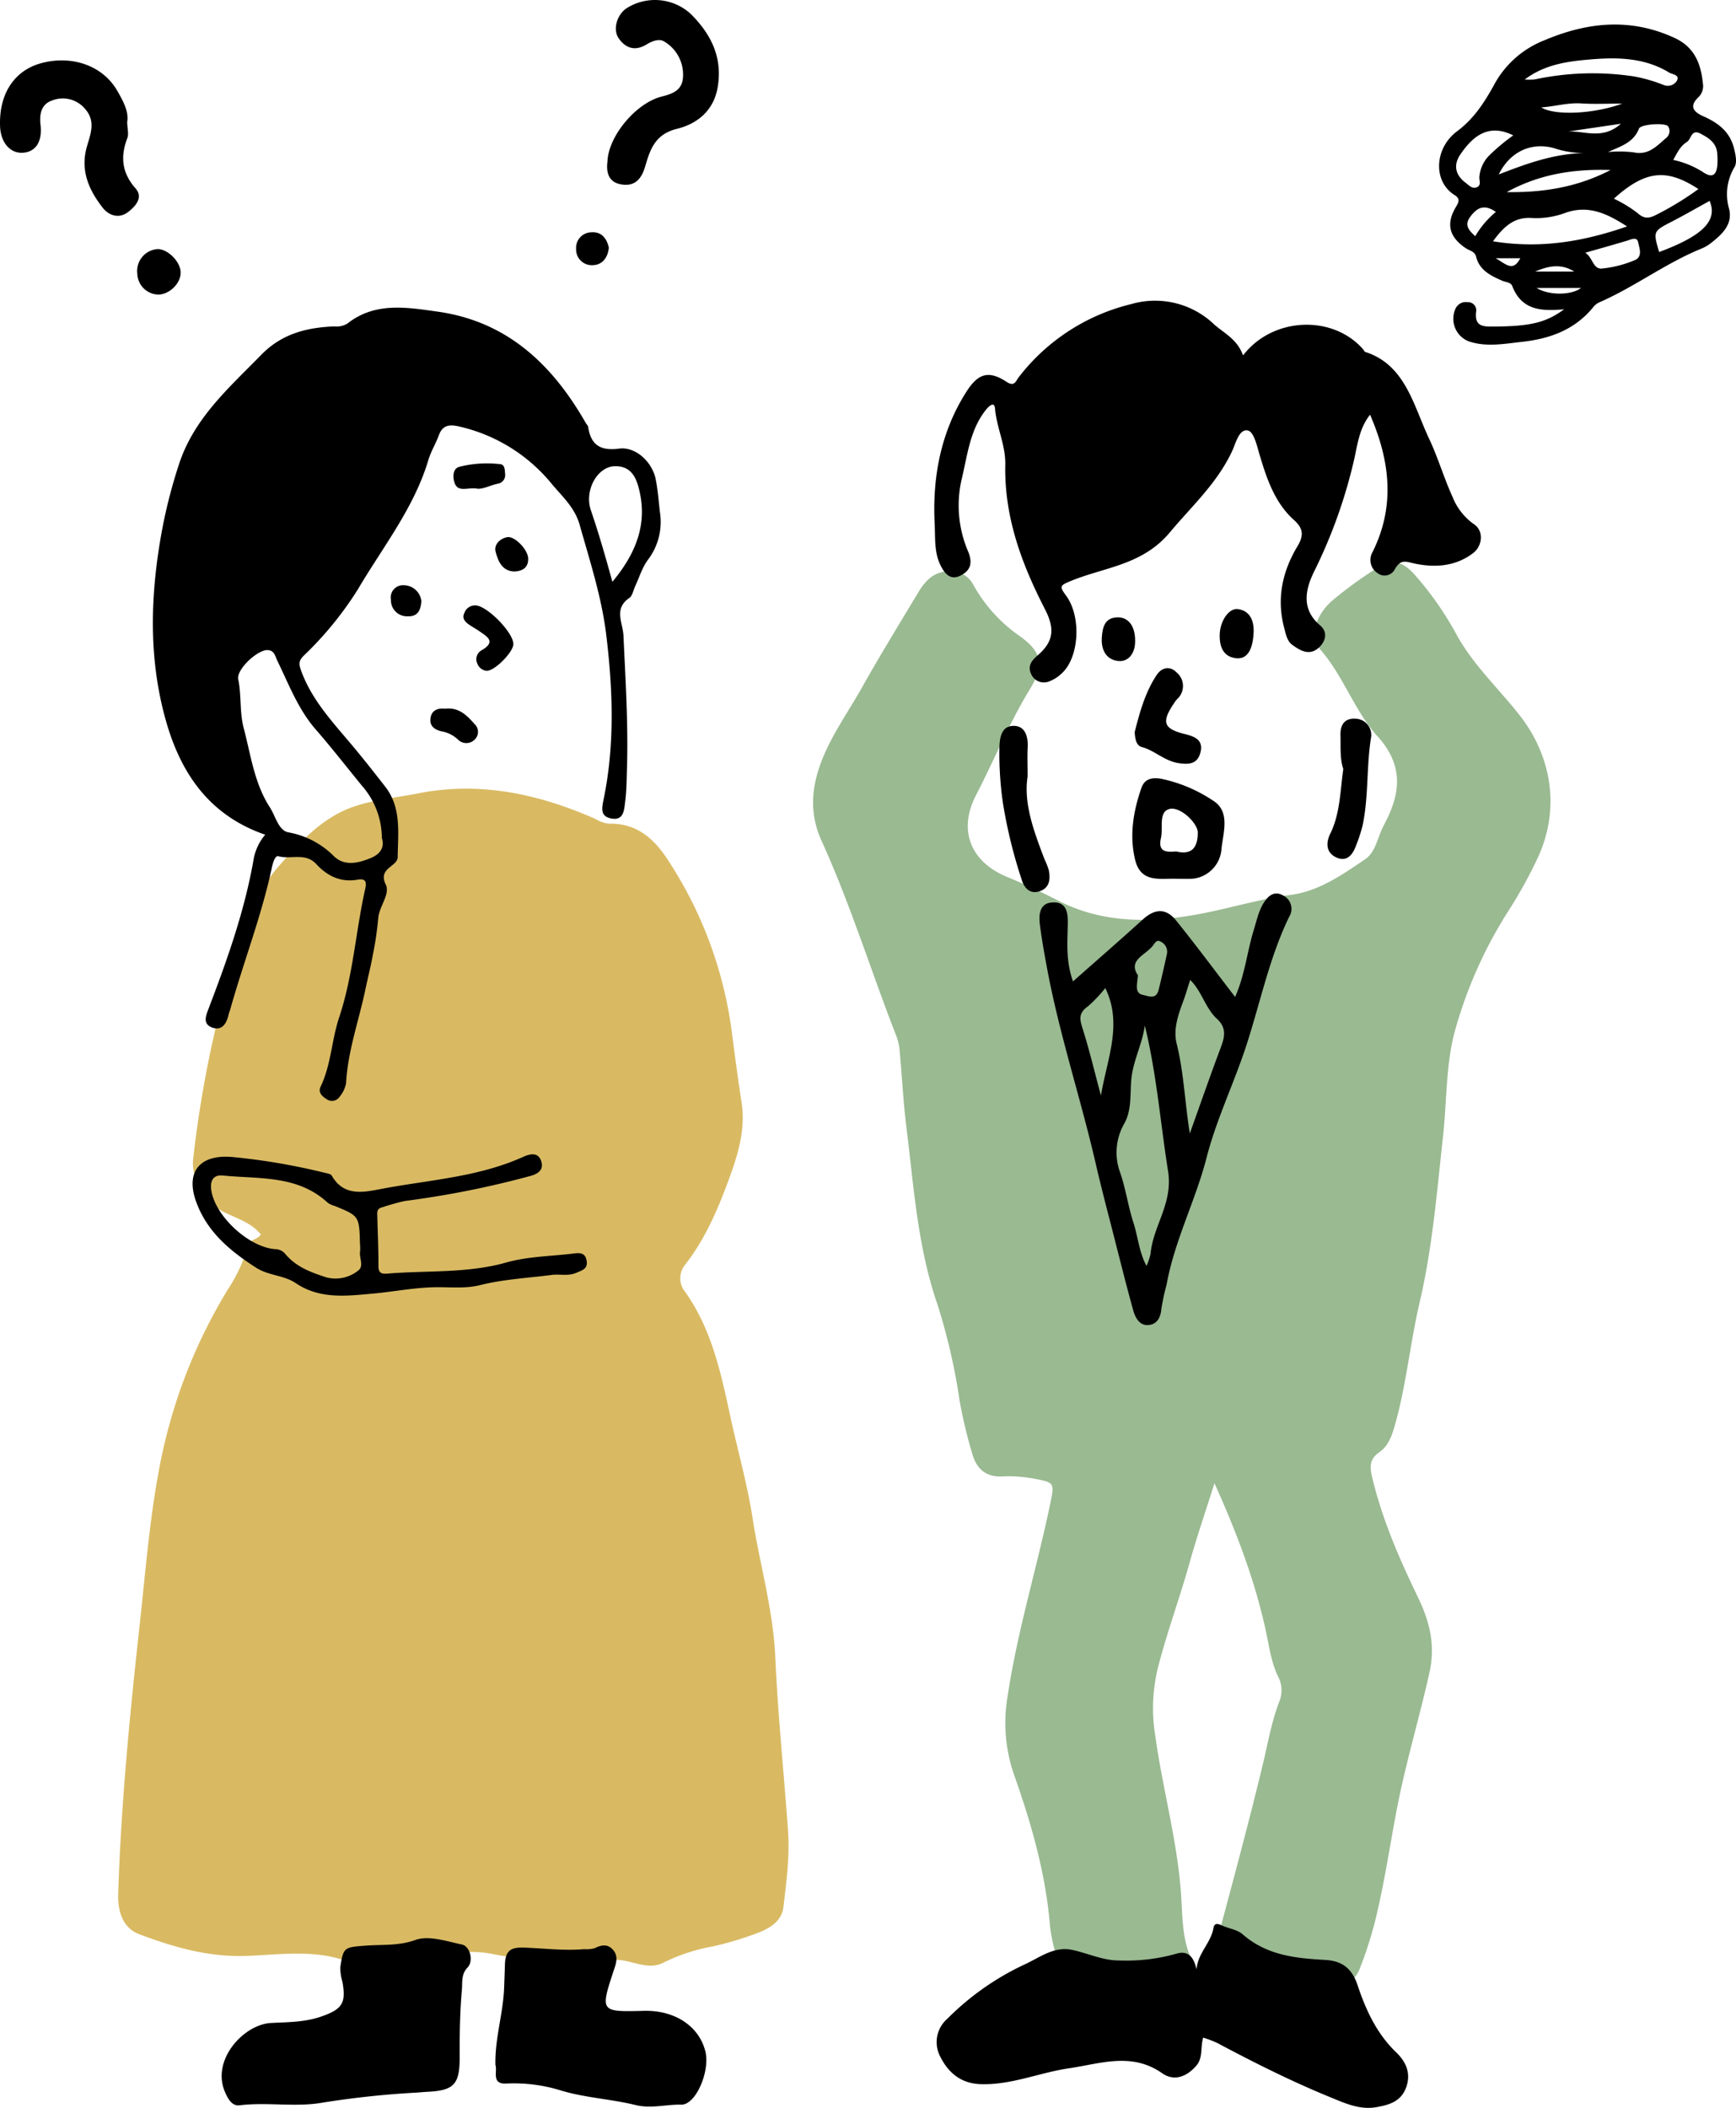 <svg xmlns="http://www.w3.org/2000/svg" width="334" height="405.325" viewBox="0 0 334 405.325"><defs><style>.a{fill:#9aba92;}.b{fill:#d9ba63;}</style></defs><g transform="translate(-245.201 -408.107)"><path class="a" d="M469.53,686.7c-1.78,5.645-3.4,10.336-4.732,15.119-1.913,6.863-4.4,13.511-6.165,20.441a32.725,32.725,0,0,0-.5,12.94c1.372,9.94,4.086,19.612,4.909,29.661.347,4.231.143,8.556,1.727,12.636.661,1.7-.472,2.756-1.964,2.773q-10.289.117-20.581-.017c-1.653-.021-2.73-1.272-3.184-2.944a29.829,29.829,0,0,1-1.134-5.3c-.822-10.214-3.6-19.857-6.975-29.373a30.367,30.367,0,0,1-1.221-14.832c1.877-12.6,5.628-24.7,8.214-37.114.869-4.171.8-4.1-3.144-4.876a26.831,26.831,0,0,0-6.235-.413c-2.932.109-4.774-1.438-5.588-4.282a94.324,94.324,0,0,1-2.453-10.234,116.574,116.574,0,0,0-4.3-18.662c-3.8-11.005-4.512-22.52-5.935-33.934-.607-4.863-.85-9.778-1.3-14.665a10.456,10.456,0,0,0-.6-2.8c-4.89-12.5-8.867-25.422-14.419-37.62-2.463-5.41-1.937-10.564.139-15.747,1.974-4.929,5.054-9.188,7.62-13.756,3.49-6.217,7.221-12.281,10.892-18.38,1.343-2.232,3.037-3.931,5.765-3.951a4.821,4.821,0,0,1,4.782,2.6,29.357,29.357,0,0,0,9.1,9.965c4.265,3.144,4.507,5.614,1.689,10.226-3.935,6.439-6.8,13.521-10.278,20.235-3.586,6.916-.879,12.922,6,15.735,3.339,1.365,6.624,2.915,9.853,4.564,8.369,4.273,17.208,4.256,25.99,2.754,6.256-1.068,12.382-3.045,18.711-3.877,5.4-.709,9.881-3.849,14.324-6.865,2.065-1.4,2.4-4.352,3.587-6.557,3.242-6.019,3.909-11.438-1.269-17.131-4.338-4.771-6.489-11.454-10.815-16.449-2.249-2.6-1.209-6.722,2.3-9.71A79.007,79.007,0,0,1,501,510.6c2.742-1.761,4.889-1.091,7.14,1.506A62.075,62.075,0,0,1,516,523.326c3.157,5.844,7.975,10.337,12.035,15.432,6.333,7.946,8.054,17.969,3.83,27.4a88.138,88.138,0,0,1-5.925,10.722,85.079,85.079,0,0,0-10.209,23.083c-1.68,6.318-1.486,13.3-2.221,19.982-1.179,10.709-2.032,21.422-4.5,31.962-1.766,7.538-2.514,15.356-4.554,22.866-.626,2.3-1.267,4.626-3.214,5.97-1.765,1.218-1.885,2.61-1.415,4.616,1.914,8.158,5.213,15.733,8.783,23.11,2.317,4.789,3.474,9.277,2.278,14.666-1.939,8.735-4.539,17.277-6.239,26.084-1.39,7.2-2.434,14.483-4.2,21.62a75.355,75.355,0,0,1-3.009,9.322c-1.084,2.769-3.81,3.652-6.572,3.4a58.885,58.885,0,0,1-18.373-5.2c-2.151-.953-2.714-2.777-2.046-5.275,2.911-10.891,5.86-21.775,8.484-32.748.938-3.927,1.618-7.908,3.081-11.673a5.648,5.648,0,0,0-.181-4.666c-1.387-2.791-1.759-5.875-2.414-8.893C477.328,705.5,473.912,696.425,469.53,686.7Z" transform="translate(9.328 6.612)"/><path d="M518.019,505.361a11.639,11.639,0,0,1-4.105-5.241c-1.668-3.643-2.8-7.569-4.511-11.188-3.034-6.432-4.563-14.234-12.3-16.691-.157-.05-.244-.328-.379-.484-5.844-6.705-17.406-6.285-23.122,1.156-1.1-3.1-3.608-4.241-5.554-5.959a16.445,16.445,0,0,0-15.942-3.914,38.855,38.855,0,0,0-21.7,14.117c-.506.652-.755,1.847-2.266.855-3.457-2.268-5.48-1.673-7.732,1.843-4.919,7.681-6.6,16.385-6.133,25.487.13,2.528-.108,5.335,1.051,7.779.8,1.684,1.908,3.1,3.864,2.151,1.8-.882,2.5-2.2,1.559-4.57a22.408,22.408,0,0,1-1.3-13.9c1.137-4.655,1.573-9.526,4.664-13.4.67-.839,1.654-1.661,1.768-.3.31,3.7,2.057,7.058,1.978,10.818-.211,10.119,3.18,19.134,7.618,27.76,1.955,3.8,1.72,6.26-1.466,8.984-1.072.917-1.909,1.99-1.166,3.533a2.673,2.673,0,0,0,3.579,1.349,6.8,6.8,0,0,0,2.223-1.428c3.415-2.979,3.937-10.9.91-15.014-1.312-1.782-1.224-1.946.964-2.842,6.476-2.65,13.732-3.013,19.008-9.331,4.195-5.022,9.015-9.358,11.935-15.53.743-1.573,1.342-4.33,3.008-4.068,1.213.192,1.8,2.947,2.338,4.757,1.378,4.642,2.957,9.207,6.576,12.457,1.712,1.537,2.011,2.863.706,5.034-2.874,4.78-4.085,9.99-2.578,15.709.33,1.249.556,2.525,1.541,3.259,1.64,1.221,3.48,2.218,5.286.406,1.238-1.242,1.537-2.918.076-4.15-3.594-3.026-2.867-6.763-1.207-10.2a97.411,97.411,0,0,0,7.815-21.875c.63-2.923,1.024-5.918,3.017-8.419,3.853,8.881,4.884,17.6.455,26.462a3,3,0,0,0,.915,3.952,2.221,2.221,0,0,0,3.392-.682c1.161-2.119,2.257-1.416,4.028-1.063,3.77.749,7.642.511,11.006-2.029C519.712,509.535,519.956,506.62,518.019,505.361Z" transform="translate(10.754 3.537)"/><path d="M502.956,780.1c-3.669-3.521-5.792-8.043-7.378-12.813-1.15-3.461-3.112-4.76-6.322-4.94-5.6-.316-11.147-.849-15.808-4.912-1.07-.933-2.694-1.111-4.03-1.72-.737-.336-1.414-.545-1.6.525-.51,2.912-3.04,4.826-3.247,7.948-.525-2.383-1.615-3.767-3.992-3a35.422,35.422,0,0,1-10.814,1.271c-3.235.029-6.09-1.4-9.142-2.039-3.518-.734-6.238,1.482-9.118,2.793a51.926,51.926,0,0,0-14.887,10.454,5.941,5.941,0,0,0-1.4,7.2c1.638,3.305,4.118,5.232,7.747,5.37,5.885.224,11.338-2.212,17.051-3.044,6.044-.881,12.042-3.175,17.951.954,2.254,1.574,4.68.729,6.573-1.479,1.29-1.505.742-3.445,1.3-5.377a22.907,22.907,0,0,1,2.655,1c7.077,3.768,14.223,7.353,21.612,10.384,2.966,1.217,5.871,2.57,9.089,1.985,2.421-.44,4.869-1.061,5.809-4.119C505.852,783.8,504.609,781.686,502.956,780.1Z" transform="translate(10.843 22.625)"/><path d="M271.282,443.626c-2.662-3.022-2.942-6.112-1.579-9.689.3-.773,0-1.771-.034-3.075.334-1.978-.694-3.878-1.845-5.909-2.807-4.957-8.762-6.98-14.621-5.428-5.326,1.411-8.231,6.025-7.989,12.177.12,3.025,1.858,5.123,4.2,5.073,2.539-.054,3.97-2,3.581-5.363-.247-2.137.174-3.964,2.176-4.671a5.576,5.576,0,0,1,6.442,1.651c2.06,2.351.97,4.876.309,7.183-1.314,4.588.364,8.308,2.992,11.712,1.166,1.51,3.118,2.287,4.961.856C271.315,447.029,272.793,445.342,271.282,443.626Z" transform="translate(0 0.71)"/><path d="M357.7,443.571c2.6.422,3.862-1.032,4.582-3.485.943-3.206,1.879-6.168,6.106-7.206,3.73-.915,6.995-3.34,7.81-7.852,1.049-5.8-1.225-10.323-5.137-14.227a10.189,10.189,0,0,0-12.433-1.061c-1.809,1.261-2.607,4.06-1.45,5.728,1.371,1.974,3.209,2.508,5.382,1.176,1.051-.644,2.413-1.164,3.356-.567a7.362,7.362,0,0,1,3.646,6.579c-.017,2.846-2.044,3.493-4.137,4.026-4.969,1.27-10.214,7.623-10.4,12.434C354.7,441.593,355.463,443.209,357.7,443.571Z" transform="translate(7.054 0)"/><path d="M428.666,539.148c-2.309-.029-2.76,2.029-2.8,4.287a66.565,66.565,0,0,0,.669,10.5,94.632,94.632,0,0,0,3.641,14.852c.48,1.553,1.588,2.764,3.386,2.176,1.928-.63,2.17-2.266,1.8-4.086a13.867,13.867,0,0,0-.8-2.029c-2.044-5.373-4.076-10.748-3.273-15.936,0-2.43-.071-4.034.017-5.628C431.416,541.107,430.762,539.174,428.666,539.148Z" transform="translate(11.617 8.536)"/><path d="M486.853,564.523c1.965.912,3.13-.382,3.808-2.267a29.453,29.453,0,0,0,1.253-3.815c1.2-5.593.729-11.356,1.642-16.988a3.114,3.114,0,0,0-3.025-3.6c-1.883-.115-2.916.978-2.86,3.134.059,2.234-.142,4.484.542,6.54-.606,4.287-.607,8.558-2.5,12.427C484.827,561.756,484.9,563.615,486.853,564.523Z" transform="translate(15.432 8.451)"/><path d="M459,534.1a3.376,3.376,0,0,0-.579-4.516c-1.365-1.419-2.934-.935-3.852.435-2.244,3.351-3.306,7.3-4.248,11.007.08,1.337.312,2.592,1.359,2.868,2.464.649,4.305,2.633,6.977,3.076,2.32.386,3.838.087,4.349-2.174.5-2.229-1.068-2.909-2.964-3.375-4.346-1.068-4.656-2.378-1.852-6.384C458.432,534.7,458.781,534.449,459,534.1Z" transform="translate(13.189 7.857)"/><path d="M273.772,453.085A4.225,4.225,0,0,0,270,457.791a4.144,4.144,0,0,0,4.141,4.033c2.266-.116,4.407-2.42,4.189-4.509S275.625,452.93,273.772,453.085Z" transform="translate(1.615 2.929)"/><path d="M468.816,527.514c2.154.254,3.3-1.612,3.406-5.21.015-2.247-.85-3.921-3.016-4.237-1.759-.258-3.483,2.326-3.521,4.982C465.65,525.4,466.423,527.233,468.816,527.514Z" transform="translate(14.18 7.161)"/><path d="M447.413,519.554c-2.473.044-2.921,1.894-3.042,4.006-.124,2.5,1.045,4.19,3.207,4.395,1.81.171,3.058-1.326,3.189-3.322C450.974,521.461,449.612,519.516,447.413,519.554Z" transform="translate(12.809 7.259)"/><path d="M352.554,456.361c1.815-.023,2.913-1.456,3.088-3.369-.421-1.818-1.43-3.111-3.412-2.943a2.98,2.98,0,0,0-2.888,3.161A3.021,3.021,0,0,0,352.554,456.361Z" transform="translate(6.698 2.731)"/><g transform="translate(445.195 579.913)"><path d="M480.055,569.82c-1.413-.85-2.581-.341-3.56,1.056-1.162,1.656-1.541,3.62-2.124,5.508-1.291,4.182-1.709,8.664-3.6,12.921-3.909-5.085-7.541-9.972-11.348-14.7-1.959-2.432-4.106-2.287-6.377-.229-4.353,3.944-8.78,7.794-13.467,11.938-1.392-3.939-1.078-7.453-1.005-10.929.047-2.23-.175-4.306-2.77-4.266-2.637.04-2.857,2.235-2.583,4.381.36,2.815.869,5.612,1.39,8.4,2.372,12.7,6.455,24.911,9.343,37.465,1.1,4.782,2.365,9.521,3.577,14.274,1.187,4.647,2.349,9.3,3.632,13.92.43,1.548,1.32,3.058,3.081,2.818,1.515-.208,2.212-1.417,2.344-3.169a46.071,46.071,0,0,1,1-4.6c1.538-8.5,5.547-16.091,7.674-24.354,1.855-7.208,5.047-13.833,7.4-20.826,2.86-8.516,4.577-17.478,8.525-25.573A2.849,2.849,0,0,0,480.055,569.82Zm-35.107,38.435c-1.217-4.535-2.2-8.679-3.471-12.718-.6-1.907-.943-3.088,1.031-4.471a27.878,27.878,0,0,0,3.285-3.47C449.157,594.489,446.186,601.061,444.948,608.255Zm9.874-28.654c.409-.47.8-1.442,1.6-.947a2.138,2.138,0,0,1,1.239,2.324c-.51,2.341-1.035,4.679-1.621,7-.483,1.914-2,1.124-2.958.944-1.67-.314-1.182-1.865-1.01-3.777C450.155,582.3,453.3,581.347,454.821,579.6ZM454.5,638.7a11.637,11.637,0,0,1-.78,2.327c-1.444-2.711-1.647-5.66-2.521-8.35-1.026-3.154-1.472-6.531-2.564-9.652a11.14,11.14,0,0,1,.847-9.438c1.625-3.012.908-6.408,1.474-9.592s2-6,2.44-9.186c2.275,9.279,3,18.714,4.475,28C458.851,629.007,454.985,633.277,454.5,638.7Zm13.525-39.705c-2,5.293-3.854,10.651-5.974,16.566-.972-6.188-1.162-11.792-2.517-17.228-.708-2.845.29-5.61,1.278-8.279.466-1.259.834-2.558,1.306-4.025,2.2,2.089,2.925,5.425,5.109,7.43C469.127,595.2,468.823,596.873,468.022,598.99Z" transform="translate(-433.132 -569.406)"/></g><g transform="translate(463.057 557.753)"><path d="M465.379,552.873a28.289,28.289,0,0,0-9.99-4.182c-1.522-.245-3.09-.089-3.729,1.736-1.569,4.484-2.361,9.139-1.224,13.852,1.052,4.361,4.539,3.606,7.554,3.648,1.192,0,2.387.051,3.577-.01a6.184,6.184,0,0,0,5.482-5.684C467.366,559.036,468.831,554.971,465.379,552.873Zm-7.02,9.811c-1.658.1-3.62.3-2.954-2.58.442-1.914-.475-4.868,1.484-5.543,2.121-.731,5.6,2.666,5.6,4.468C462.493,562.059,461.237,563.378,458.358,562.684Z" transform="translate(-449.899 -548.601)"/></g><path class="b" d="M293.994,636.214c-2.155-2.691-5.567-3.279-8.289-4.98-2.887-1.805-5.15-6.181-4.726-9.576a218.428,218.428,0,0,1,5.462-29.826c2.517-9.34,4.562-19.126,11.181-26.65,4.017-4.568,8.357-9.268,14.374-11.288,3.89-1.306,8.092-1.68,12.151-2.486,11.927-2.368,23.171.046,34.081,4.836a7.079,7.079,0,0,0,2.7.976c5.575-.162,8.987,3.16,11.637,7.362a78.574,78.574,0,0,1,11.947,31.977c.621,4.771,1.246,9.543,1.979,14.3.767,4.965-.606,9.663-2.226,14.139-2.188,6.047-4.7,12.029-8.761,17.19a4.1,4.1,0,0,0,.162,5.1c5.089,7.209,6.857,15.553,8.671,23.972,1.4,6.493,3.247,12.89,4.265,19.472,1.38,8.922,3.963,17.613,4.373,26.737.5,11.149,1.658,22.268,2.451,33.4.35,4.92-.31,9.815-.89,14.683-.316,2.665-2.578,4.055-4.857,4.927a64.032,64.032,0,0,1-8.569,2.594,35.833,35.833,0,0,0-9.557,3.1c-2.9,1.587-5.852-.285-8.781-.469a70.388,70.388,0,0,0-8.367-.2,58.8,58.8,0,0,1-16.392-1.049,20.509,20.509,0,0,0-8.306.306c-5.744,1.1-11.534.829-17.284,1.359a4.028,4.028,0,0,1-1.724-.112c-6.432-2.4-13.107-1.28-19.639-1.074-7.257.23-13.9-1.7-20.487-4.187-2.848-1.076-4.137-3.93-4.022-7.65.538-17.329,2.233-34.552,4.128-51.782,1.064-9.662,1.826-19.4,3.555-28.93a102.026,102.026,0,0,1,13.375-35.549,29.929,29.929,0,0,0,3.871-8.342C291.829,637.084,293.323,637.257,293.994,636.214Z" transform="translate(1.39 9.274)"/><path d="M322.961,787.683a175.328,175.328,0,0,0-18.243,1.934c-5.26.936-10.683-.131-16.031.519-1.39.169-2.165-1.043-2.83-2.607-2.615-6.155,3.635-12.936,8.858-13.217,3.194-.172,6.5-.136,9.641-1.226,4.094-1.421,4.859-2.576,4.11-6.724a9.2,9.2,0,0,1-.394-2.811c.575-3.856.778-3.807,4.941-4.119,3.154-.235,6.253.085,9.51-1.088,2.554-.92,5.973.253,8.929.876,1.62.341,2.284,3.21,1.1,4.419-1.261,1.289-.97,2.9-1.093,4.28-.373,4.193-.445,8.425-.422,12.64.03,5.542-.972,6.744-6.348,6.994C324.112,787.579,323.537,787.638,322.961,787.683Z" transform="translate(2.608 22.792)"/><path d="M334.768,782.27c-.113-5.127,1.5-9.9,1.675-14.864.049-1.4.11-2.844.147-4.265.072-2.722.966-3.513,3.712-3.411,3.853.144,7.7.635,11.563.3a5.838,5.838,0,0,0,1.993-.181c1.348-.677,2.572-.871,3.609.4.972,1.192.539,2.451.1,3.767-2.666,8.078-2.645,8.086,5.753,7.875,5.94-.149,10.607,2.918,11.834,7.78.953,3.773-1.8,10.328-4.653,10.259-2.913-.07-5.752.811-8.749.076-4.7-1.15-9.635-1.389-14.251-2.76a30.44,30.44,0,0,0-10.612-1.374C333.923,786.041,335.192,783.546,334.768,782.27Z" transform="translate(5.751 22.877)"/><path d="M338.579,524.839c-.008,1.587-3.724,5.3-5.2,5.135a2.138,2.138,0,0,1-1.722-1.363,1.958,1.958,0,0,1,.756-2.546c3.009-1.716,1.05-2.71-.485-3.778-.626-.437-1.312-.79-1.933-1.234-.741-.53-1.325-1.2-.839-2.179a2.156,2.156,0,0,1,2.217-1.471C333.6,517.55,338.591,522.624,338.579,524.839Z" transform="translate(5.387 7.119)"/><path d="M331.539,496.591c-1.887-.182-3.612.795-4.206-1.247-.329-1.134-.247-2.644,1.042-2.943a21.708,21.708,0,0,1,7.847-.481c.838.115.831,1.1.892,1.9a1.674,1.674,0,0,1-1.427,1.853C334.126,496.007,332.642,496.864,331.539,496.591Z" transform="translate(5.271 5.448)"/><path d="M325.8,536.054c2.709-.323,4.247,1.3,5.7,2.945a2.049,2.049,0,0,1-.007,3.022,2.26,2.26,0,0,1-3.085.06,6.122,6.122,0,0,0-3.187-1.667c-1.3-.267-2.378-.969-2.208-2.444C323.2,536.3,324.475,535.9,325.8,536.054Z" transform="translate(5.002 8.332)"/><path d="M338.574,511.685c-2.482.037-3.3-1.96-3.776-3.794-.346-1.347.751-2.514,2.231-2.811,1.367-.274,3.952,2.332,4.031,4.052C341.132,510.74,340.222,511.539,338.574,511.685Z" transform="translate(5.758 6.315)"/><path d="M321.728,516.8c-.12,1.846-.76,3-2.6,2.926a3.073,3.073,0,0,1-3.255-3.163,2.354,2.354,0,0,1,2.484-2.8A3.435,3.435,0,0,1,321.728,516.8Z" transform="translate(4.544 6.881)"/><g transform="translate(274.615 467.264)"><path d="M370.365,502.945c-.245-2.092-.393-4.2-.8-6.264-.672-3.4-3.888-6.347-7.051-5.927-3.575.474-5.441-.681-5.953-4.19-.037-.257-.308-.473-.448-.719-6.425-11.254-15.129-19.555-28.532-21.434-5.929-.831-12.017-1.891-17.336,2.29a3.941,3.941,0,0,1-2.489.55c-5.319.207-10.113,1.4-14.07,5.444-6.217,6.356-12.976,12.23-15.852,21.08a99,99,0,0,0-3.3,12.881c-2.22,12.185-2.611,24.336.769,36.348,2.862,10.173,8.365,18.286,19.124,21.991a9.99,9.99,0,0,0-2.2,4.561c-1.712,9.92-5.056,19.34-8.623,28.692-.584,1.53-1.3,3.132.647,3.836,1.833.661,2.748-.762,3.117-2.458.08-.367.245-.715.346-1.078,2.565-9.155,6.044-18.042,8.025-27.372.16-.755.59-2.218,1.215-2.045,2.4.661,5.2-.757,7.283,1.5,2.124,2.3,4.711,3.582,7.944,3.012,1.49-.262,1.811.323,1.5,1.7-1.849,8.226-2.332,16.719-5.029,24.788-1.456,4.355-1.537,9.094-3.569,13.316-.541,1.123.339,1.886,1.114,2.369a1.758,1.758,0,0,0,2.551-.441,5.828,5.828,0,0,0,1.231-2.537c.329-6.213,2.451-12.042,3.714-18.052.468-2.223,1.03-4.428,1.439-6.66a63.344,63.344,0,0,0,1.04-7.048c.16-2.311,2.347-4.641,1.453-6.482-1.575-3.249,2.276-3.4,2.293-5.317.043-4.637.765-9.453-2.4-13.522-2.1-2.7-4.22-5.393-6.42-8.015-3.728-4.444-7.727-8.668-9.765-14.3-.451-1.246-.5-1.86.48-2.851a66.037,66.037,0,0,0,10.458-12.8c4.8-8.146,10.8-15.63,13.565-24.9.485-1.623,1.416-3.107,2-4.707.731-2,2.057-2.1,3.885-1.69a32.216,32.216,0,0,1,17.9,11.122c1.915,2.3,4.362,4.438,5.307,7.793,1.978,7.022,4.243,13.94,5.122,21.23,1.269,10.525,1.646,21.039-.5,31.481-.387,1.879-.671,3.358,1.481,3.756,2.416.446,2.451-1.7,2.648-3.214.278-2.129.284-4.3.349-6.451.259-8.492-.287-16.969-.67-25.442-.117-2.583-1.933-5.2,1.133-7.311.612-.422.765-1.509,1.132-2.288.806-1.711,1.356-3.617,2.475-5.089A12,12,0,0,0,370.365,502.945Zm-66.212,41.816c3.059,3.512,5.923,7.2,8.872,10.8a15.355,15.355,0,0,1,3.849,10.1c.56,1.769-.314,3.061-2.132,3.815-2.376.984-4.971,1.605-7.013-.266a16.4,16.4,0,0,0-8.8-4.661c-1.935-.309-2.495-3.1-3.6-4.806-3-4.618-3.664-10.044-5.036-15.24-.822-3.113-.411-6.281-1.054-9.386-.4-1.914,3.758-5.743,5.682-5.623,1.3.082,1.429,1.21,1.805,1.98C298.961,536.039,300.728,540.832,304.152,544.762Zm57.07-28.4c-1.321-4.789-2.614-9.294-4.135-13.737-1.315-3.843,1.249-8.357,4.512-8.482,2.71-.1,3.923,1.5,4.581,3.8C368.175,504.9,365.881,510.776,361.222,516.365Z" transform="translate(-272.816 -463.647)"/></g><path d="M562.109,436.288c-.814-3.209-3.093-4.868-5.868-6.1-1.92-.85-2.815-1.931-.939-3.691a3.007,3.007,0,0,0,.834-2.638c-.372-3.755-1.593-6.952-5.381-8.715-8.464-3.938-16.8-3.1-25.1.416a18.725,18.725,0,0,0-9.419,8.082c-1.977,3.61-3.991,6.884-7.4,9.426-4.366,3.256-4.666,9.644-.469,12.258,1.163.725.781,1.4.214,2.36-1.919,3.237-1.21,5.76,1.968,7.878.685.456,1.706.605,1.942,1.57.649,2.656,2.82,3.69,5,4.651.69.3,1.686.3,1.962,1.02,1.847,4.8,5.786,4.857,9.984,4.486-3.509,2.584-6.531,3.273-13.55,3.321-2.034.014-3.69.009-3.383-2.815a1.568,1.568,0,0,0-1.652-1.873,2.166,2.166,0,0,0-2.311,1.251,4.662,4.662,0,0,0,2.545,6.279c3.385,1.14,6.79.474,10.222.1,5.408-.591,10.185-2.324,13.725-6.661a3.163,3.163,0,0,1,1.288-.986c6.766-2.971,12.708-7.515,19.578-10.3a8.014,8.014,0,0,0,1.951-1.173c2.067-1.653,4.051-3.5,3.325-6.463a10.121,10.121,0,0,1,1.061-8.048C562.757,439.028,562.429,437.55,562.109,436.288Zm-27.451-17.055c5.141-.428,10.336-.3,14.985,2.534.64.39,2.072.409,1.5,1.563a2.053,2.053,0,0,1-2.513.846,30.01,30.01,0,0,0-5.71-1.656,53.184,53.184,0,0,0-19.113.567,11.662,11.662,0,0,1-1.945.014C525.84,420.119,530.3,419.6,534.659,419.233Zm-9.619,9.238c2.61-.178,5.088-.938,7.7-.767,2.448.16,4.913.034,7.893.034C535.056,429.779,527.563,430.066,525.039,428.471Zm15.327,3.142c-3.515,3.141-6.971,1.344-10.128,1.489Zm-12.891,4.69a18.69,18.69,0,0,0,5.883.956c-5.8.081-11.117,2.011-16.493,4.1C519.018,436.968,523.134,435.1,527.475,436.3Zm10.916,4.2c-6.625,3.428-13.216,4.344-19.993,4.257C524.479,441.408,530.988,440.264,538.391,440.506Zm-.49-3.452c2.4-1.113,4.859-1.749,5.933-4.494.354-.9,5.314-1.2,5.658-.382a1.691,1.691,0,0,1-.338,2.1c-1.85,1.558-3.435,3.48-6.38,2.832A23.086,23.086,0,0,0,537.9,437.054ZM510.535,443c-1.995-1.466-2.466-3.4-1.083-5.447,2.464-3.647,5.516-6.037,10.2-3.7a37.506,37.506,0,0,0-4.691,3.93,6.555,6.555,0,0,0-1.828,4.081c-.036.685.448,1.641-.571,1.995C511.707,444.159,511.123,443.434,510.535,443Zm1.8,10.234c-1.223-1.1-2.139-2.126-.965-3.721,1.241-1.685,2.635-2.56,4.936-.942A17.6,17.6,0,0,0,512.34,453.236Zm3.929,4.241H521C519.588,460.2,518.228,458.579,516.269,457.477Zm-.51-3.259c2.038-2.8,4.077-4.714,7.453-4.479a16.028,16.028,0,0,0,6.471-.988c4.447-1.583,8.046.142,11.868,2.611C533.156,454.262,524.886,455.7,515.759,454.218Zm15.636,5.822H523.87C526.949,458.7,529.176,458.662,531.395,460.04Zm-7.247,3.153h8.55C530.878,464.6,526.536,464.671,524.148,463.192ZM542.9,457.9a21.929,21.929,0,0,1-6.277,1.566c-1.63.08-1.728-2.22-3.119-3.045,2.839-.814,5.444-1.54,8.035-2.318.817-.245,1.91-.83,2.146.31S544.638,457.268,542.9,457.9Zm.683-9.1a24.864,24.864,0,0,0-4.574-2.779c6-5.394,10.09-5.909,16.267-1.848a58.669,58.669,0,0,1-8.113,4.951C545.893,449.773,544.879,450,543.587,448.8Zm4.132,7.48c-1.166-4.023-1.149-3.99,2.471-5.865,2.447-1.268,4.837-2.643,7.246-3.967C559.024,450.223,556.161,453.148,547.718,456.278ZM558.933,439.4c-.144,1.993-.876,2.816-2.835,1.473a17.181,17.181,0,0,0-5.662-2.3c.724-1.328,1.376-2.7,2.6-3.433.88-.526.832-2.564,2.607-1.642,1.64.851,3.142,1.8,3.26,3.9A15.632,15.632,0,0,1,558.933,439.4Z" transform="translate(16.693 0.289)"/><g transform="translate(282.259 630.074)"><path d="M355.8,636.957c-.272-1.69-1.494-1.509-2.653-1.371-4.269.512-8.679.547-12.77,1.7-7.541,2.131-15.23,1.514-22.848,2.141-1.106.091-1.789-.023-1.782-1.445.016-3.182-.142-6.364-.216-9.546-.017-.753-.154-1.511.965-1.756a43.223,43.223,0,0,1,4.349-1.216,179.012,179.012,0,0,0,23.931-4.756c1.486-.369,2.909-1.106,2.266-2.959-.62-1.787-2.29-1.289-3.433-.772-8.679,3.922-18.131,4.427-27.288,6.165-3.348.636-7.235,1.55-9.56-2.559-.181-.32-.838-.417-1.3-.525a122.907,122.907,0,0,0-17.874-3.051c-6.171-.524-9.044,2.81-6.884,8.689,2.125,5.786,6.559,9.417,11.53,12.616,2.367,1.522,5.333,1.408,7.628,2.966,4.589,3.117,9.8,2.451,14.74,2.007,4.073-.367,8.121-1.192,12.251-1.235,2.794-.03,5.7.282,8.354-.384,4.563-1.145,9.194-1.38,13.8-1.968,1.6-.238,3.239.283,4.839-.429C354.958,638.778,356.055,638.536,355.8,636.957Zm-44.013,1.934a6.961,6.961,0,0,1-5.963,1.289c-2.918-.928-5.873-1.986-7.957-4.477a2.539,2.539,0,0,0-1.951-.974c-5.2-.343-11.868-6.612-12.363-11.632-.149-1.515.421-2.708,2.239-2.526,7.007.7,14.415-.133,20.214,5.249a4.263,4.263,0,0,0,1.3.592c4.744,1.94,4.744,1.938,4.886,7.312a7.527,7.527,0,0,1,.022,1.443C312,636.421,313.054,638.025,311.787,638.891Z" transform="translate(-279.993 -616.499)"/></g></g></svg>
